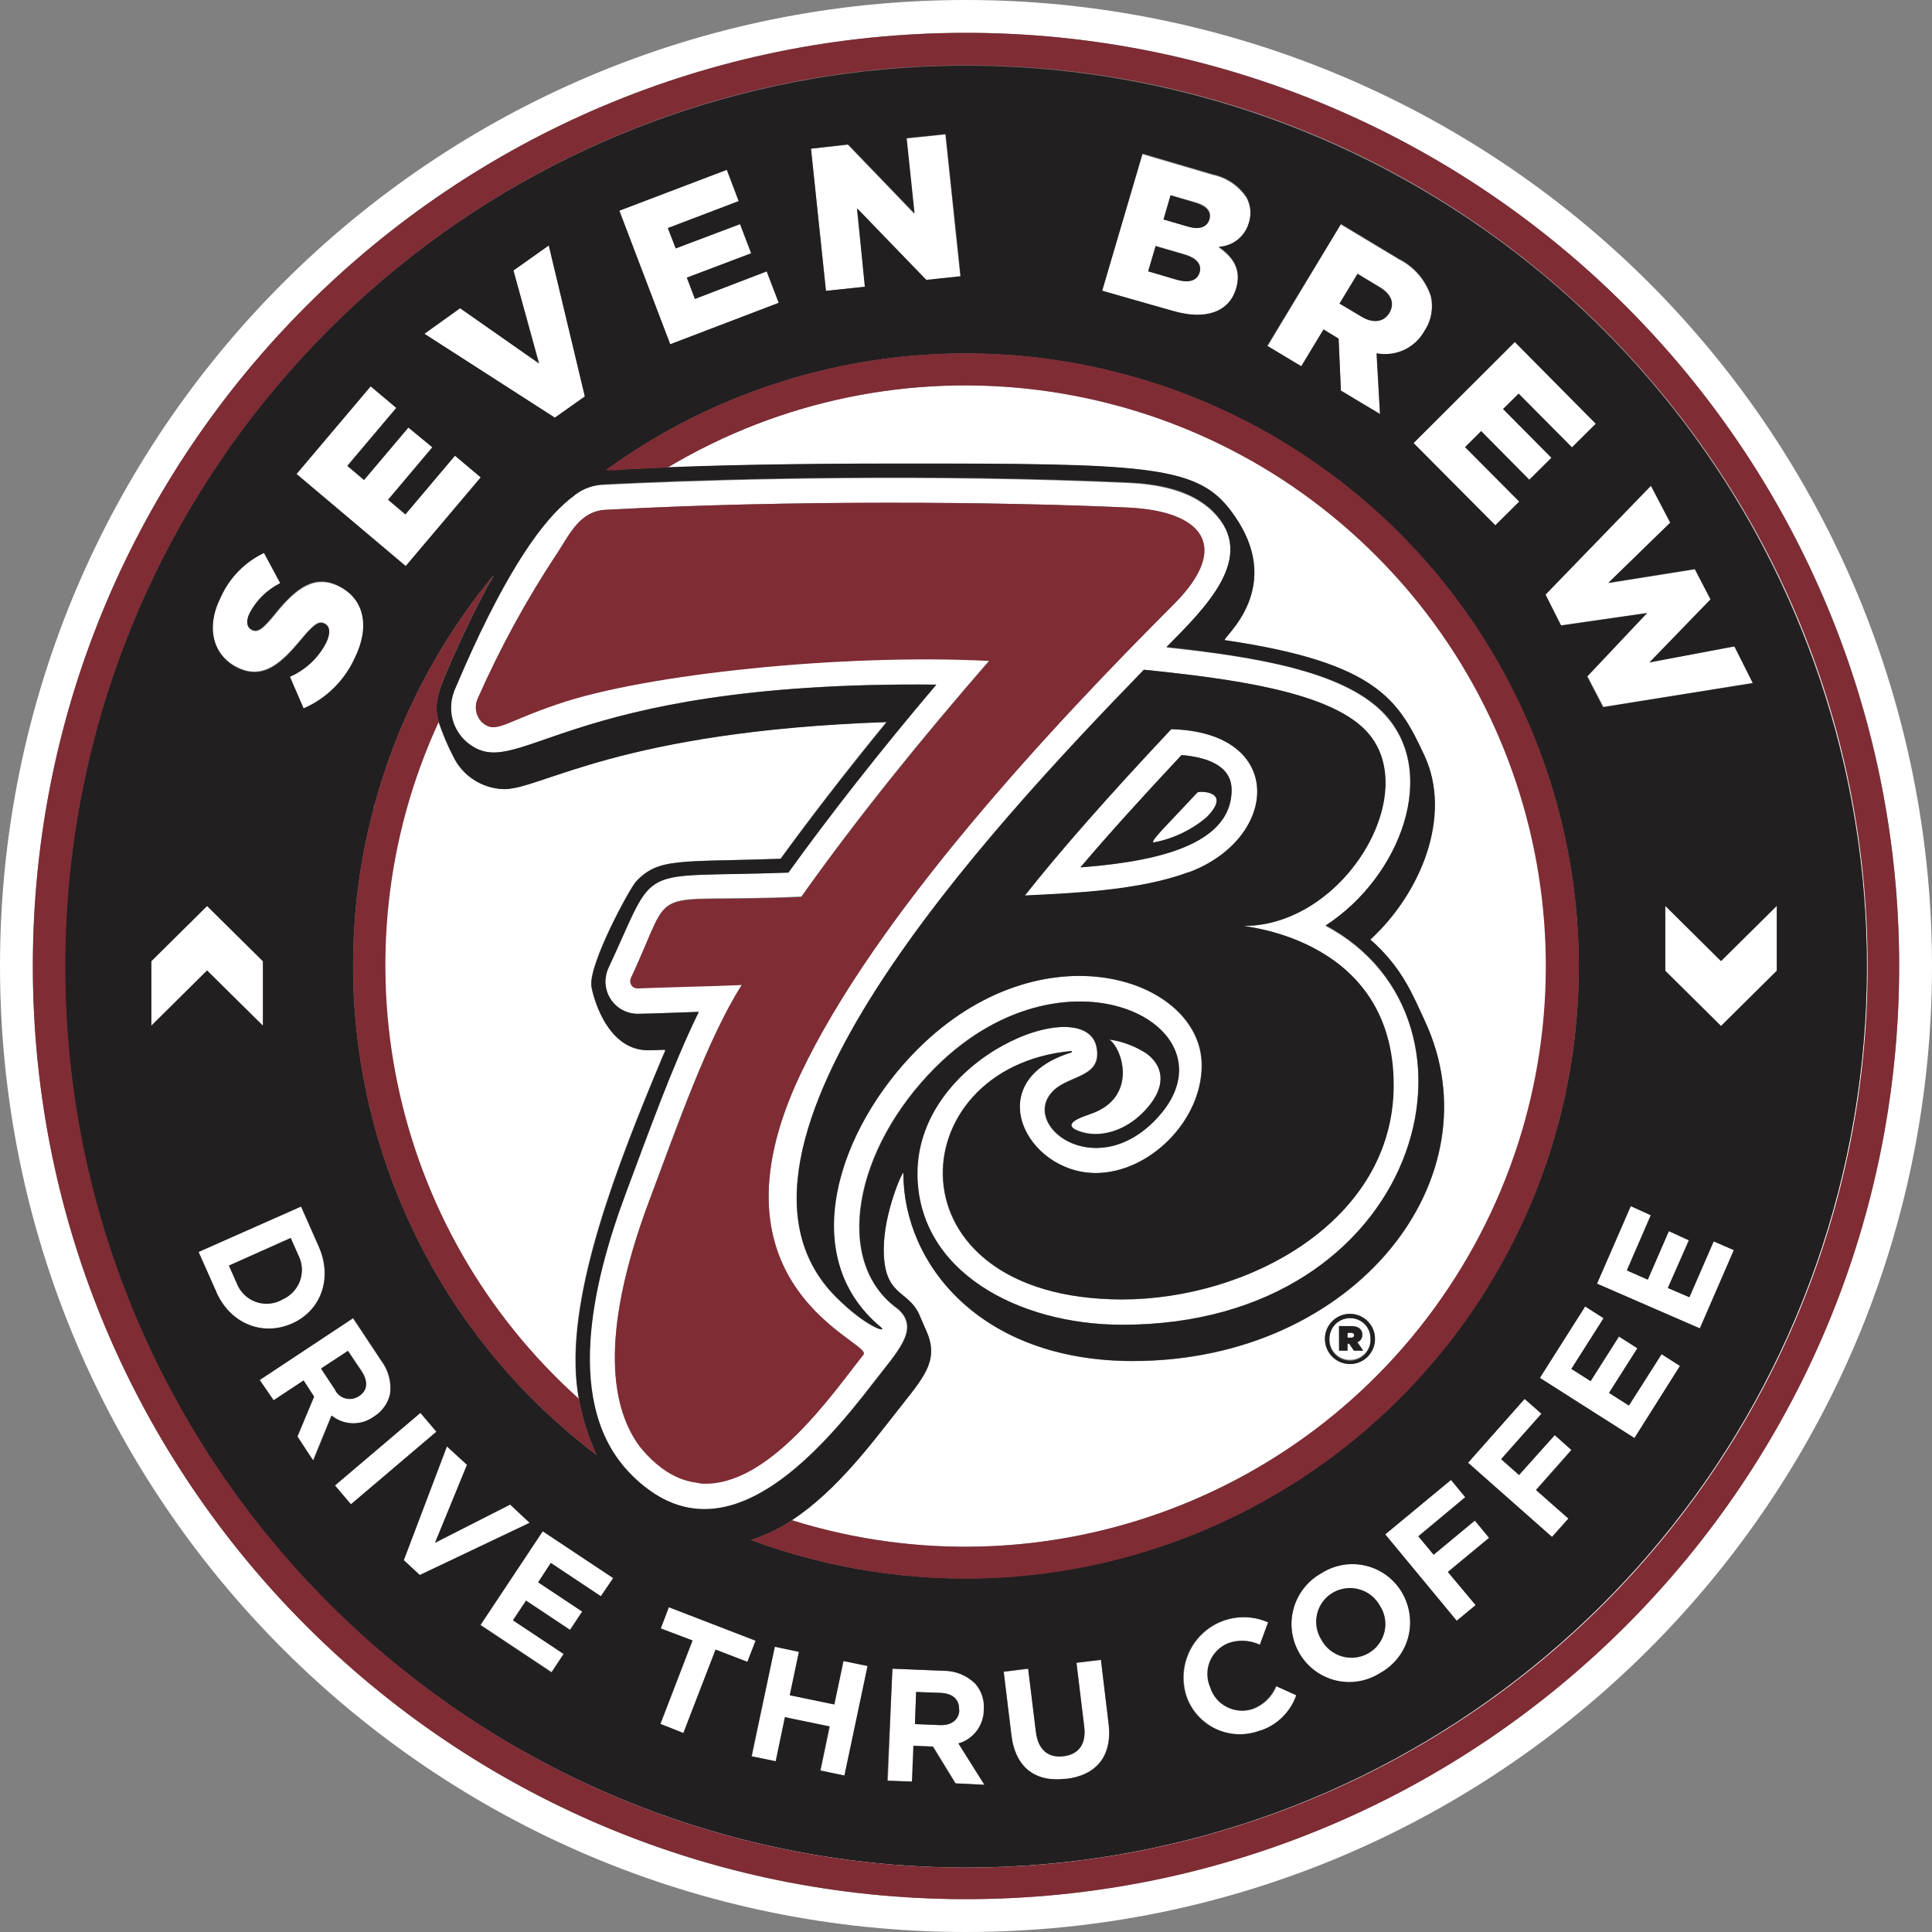 <?xml version="1.0" encoding="UTF-8"?><svg id="Layer_2" xmlns="http://www.w3.org/2000/svg" viewBox="0 0 210 210"><rect x="0" y="0" width="210" height="210" fill="#808080" stroke="none"/><defs><style>.cls-1{fill:#fff;}.cls-2{fill:#221f20;}.cls-3{fill:#7f2c34;}</style></defs><g id="Layer_1-2"><g id="Desktop"><g id="Home_1"><g id="Logo"><polygon id="Path" class="cls-1" points="84.64 32.94 83.33 29.52 75.53 32.49 74.65 30.18 81.63 27.53 80.42 24.36 73.45 27 72.6 24.79 80.3 21.86 79.01 18.45 67.32 22.9 72.85 37.42 84.64 32.94"/><polygon id="Path-2" class="cls-1" points="168.97 155.96 165.12 160.31 163.17 158.59 167.55 153.65 165.72 152.04 159.57 158.98 168.69 167.06 170.47 165.06 166.94 161.93 170.79 157.58 168.97 155.96"/><polygon id="Path-3" class="cls-1" points="160.31 165.24 155.83 168.95 154.18 166.95 159.26 162.74 157.71 160.86 150.56 166.78 158.33 176.17 160.39 174.47 157.38 170.83 161.87 167.12 160.31 165.24"/><path id="Shape" class="cls-1" d="M152.38,173.1c-.85-1.47-2.27-2.53-3.92-2.93-1.65-.4-3.39-.12-4.83.79-1.49.82-2.59,2.21-3.05,3.86s-.22,3.4.64,4.87h0c1.18,1.99,3.33,3.21,5.64,3.18s4.44-1.28,5.58-3.29,1.11-4.49-.06-6.48h0ZM148.77,179.7c-.87.51-1.9.64-2.87.37-.97-.27-1.78-.92-2.26-1.8h0c-.54-.84-.71-1.86-.47-2.83.23-.97.85-1.8,1.71-2.3.87-.5,1.9-.63,2.86-.36.96.27,1.78.92,2.26,1.8h0c.54.84.71,1.86.48,2.82-.23.97-.85,1.8-1.71,2.3h0Z"/><path id="Path-4" class="cls-1" d="M136.27,185.75c-.93.33-1.95.26-2.83-.18-.88-.44-1.54-1.22-1.83-2.16h0c-.39-.9-.4-1.92-.02-2.83s1.11-1.62,2.02-1.97c1.11-.39,2.34-.32,3.4.19l.9-2.44c-2.37-1.06-5.15-.62-7.07,1.12-1.93,1.74-2.65,4.45-1.84,6.92h0c.56,1.57,1.73,2.86,3.25,3.55,1.52.69,3.26.74,4.81.12,1.82-.6,3.26-2,3.91-3.8l-2.2-1c-.46,1.14-1.36,2.03-2.5,2.48Z"/><polygon id="Path-5" class="cls-1" points="183.63 141 181.29 139.98 183.58 134.71 181.39 133.75 179.1 139.03 176.83 138.04 179.43 132.05 177.25 131.1 173.58 139.53 184.76 144.39 188.46 135.88 186.27 134.93 183.63 141"/><path id="Shape-2" class="cls-1" d="M143.86,35.85l1.64,1,.25,5.65,4.25,2.5-.39-6.55c2.08.39,4.18-.59,5.21-2.45h0c.75-1.12.99-2.5.68-3.81-.58-1.74-1.83-3.18-3.47-4l-6.3-3.79-8,13.32,3.7,2.22,2.43-4.09ZM147.54,29.74l2.46,1.47c1.22.73,1.68,1.73,1,2.8h0c-.59,1-1.7,1.13-2.93.38l-2.47-1.39,1.94-3.26Z"/><path id="Path-6" class="cls-1" d="M119.68,180.43l-2.66.32.84,6.93c.24,1.92-.62,3-2.25,3.23-1.63.23-2.73-.7-3-2.67l-.84-6.85-2.66.33.84,6.91c.44,3.56,2.65,5.13,5.9,4.73s5.08-2.44,4.63-6.1l-.8-6.83Z"/><polygon id="Path-7" class="cls-1" points="181 98.46 181 105.52 187.06 111.53 193.12 105.52 193.12 98.46 187.06 104.48 181 98.46"/><polygon id="Path-8" class="cls-1" points="94.03 31.17 93.13 22.69 100.65 30.47 104.38 30.07 102.75 14.62 98.51 15.06 99.37 23.24 92.15 15.74 88.15 16.16 89.79 31.61 94.03 31.17"/><path id="Shape-3" class="cls-1" d="M134.35,31.41h0c.59-2-.26-3.38-1.89-4.51,1.55-.08,2.87-1.15,3.28-2.65h0c.29-.9.2-1.88-.24-2.71-.84-1.3-2.17-2.2-3.68-2.52l-7.65-2.25-4.37,14.83,7.69,2.27c3.56,1.04,6.11.13,6.86-2.46ZM127.24,21.2l2.76.8c1.21.36,1.74,1,1.49,1.83h0c-.26.87-1.11,1.08-2.36.71l-2.6-.76.71-2.58ZM125.62,26.72l3.15.92c1.38.41,1.87,1.13,1.63,1.94h0c-.26.88-1.11,1.16-2.39.78l-3.19-.94.8-2.7Z"/><polygon id="Path-9" class="cls-1" points="162.53 57.1 165.13 54.52 159.24 48.6 160.99 46.86 166.25 52.15 168.66 49.76 163.4 44.46 165.09 42.79 170.89 48.63 173.48 46.06 164.66 37.2 153.64 48.16 162.53 57.1"/><polygon id="Path-10" class="cls-1" points="169.68 67.96 179.06 66.61 172.56 73.5 174.29 76.83 190.57 74.22 188.52 70.26 179.29 72 185.93 65.18 184.22 61.89 174.82 63.39 181.55 56.84 179.45 52.8 167.95 64.63 169.68 67.96"/><polygon id="Path-11" class="cls-1" points="177.07 152.78 174.91 151.41 177.99 146.56 175.98 145.28 172.9 150.13 170.81 148.8 174.31 143.29 172.3 142.01 167.37 149.77 177.65 156.31 182.63 148.48 180.62 147.2 177.07 152.78"/><path id="Path-12" class="cls-1" d="M63.52,154.58c.12.43.26.85.4,1.27-.14-.42-.28-.85-.4-1.27Z"/><path id="Path-13" class="cls-1" d="M64.84,158.14c-.27-.57-.5-1.16-.72-1.74.22.59.45,1.17.72,1.74Z"/><path id="Path-14" class="cls-1" d="M40.63,87.86c0-.11,0-.22.08-.33-.03.11-.06.22-.08.33Z"/><path id="Path-15" class="cls-1" d="M63,152.63c.09.45.2.9.31,1.35-.07-.45-.18-.9-.31-1.35Z"/><path id="Path-16" class="cls-1" d="M53.65,62.58h0c-.59,1.05-1.14,2.1-1.67,3.13.52-1.03,1.07-2.08,1.67-3.13Z"/><rect id="Rectangle" class="cls-1" x="35.82" y="157.21" width="12.19" height="2.68" transform="translate(-92.67 64.83) rotate(-40.34)"/><polygon id="Path-17" class="cls-1" points="55.45 163.56 47.29 167.71 50.76 159.24 48.58 157.23 43.89 169.6 45.63 171.2 57.57 165.51 55.45 163.56"/><polygon id="Path-18" class="cls-1" points="72.7 174.71 71.82 177.02 75.28 178.35 71.78 187.42 74.28 188.39 77.78 179.32 81.24 180.65 82.13 178.35 72.7 174.71"/><polygon id="Path-19" class="cls-1" points="52.22 176.59 59.95 181.73 61.27 179.74 55.76 176.08 57.18 173.95 61.96 177.13 63.28 175.14 58.5 171.96 59.87 169.9 65.31 173.52 66.63 171.53 58.97 166.44 52.22 176.59"/><polygon id="Path-20" class="cls-1" points="90.7 185.25 85.86 184.24 86.84 179.52 84.22 178.97 81.73 190.91 84.36 191.45 85.35 186.66 90.2 187.67 89.2 192.46 91.82 193.01 94.31 181.07 91.69 180.53 90.7 185.25"/><path id="Path-21" class="cls-1" d="M40,90.34c-3.95,17.59-.61,36.02,9.24,51.11-9.85-15.09-13.19-33.52-9.24-51.11h0Z"/><path id="Path-22" class="cls-1" d="M62.92,152.06v.11c-.11-.63-.2-1.25-.26-1.85-1-9.91,4.35-23.56,9.41-35.63.35-.83.55-.54-1.66-.54-4.68,0-6.09-6.38-6.15-7-.25-2.48,4.18-10.61,4.86-11.34,2.46-2.63,4.78-2.09,15.71-2.47,3.12-4.3,7-9.39,11.51-14.87-29.07,1-37.5,7.28-41.58,7.29-2.39-.05-4.55-1.45-5.56-3.62-.61-1.18-1.12-2.41-1.55-3.67h0c-11.61,25.21-5.43,55.05,15.24,73.58h.03Z"/><path id="Shape-4" class="cls-1" d="M107,185.85h0c.07-1.05-.29-2.08-1-2.85-.94-.91-2.2-1.41-3.5-1.38l-5.5-.24-.49,12.18,2.68.1.16-3.89,2.1.08,2.45,4,3.1.15-2.8-4.47c1.66-.45,2.81-1.96,2.8-3.68h0ZM102.16,187.51l-2.71-.11.13-3.49,2.67.1c1.3.06,2.08.68,2,1.83h0c-.04,1.06-.82,1.73-2.12,1.67h.03Z"/><path id="Path-23" class="cls-1" d="M105,7.05c-24.54-.03-48.19,9.18-66.24,25.8C69.18,4.92,113.84-.92,150.42,18.23c36.58,19.15,57.22,59.19,51.6,100.1-5.62,40.91-36.29,73.9-76.68,82.47-40.39,8.58-81.82-9.1-103.58-44.19,24.83,40.14,74.74,56.87,118.75,39.82,44.01-17.05,69.61-63.05,60.91-109.44S152.2,7,105,7.05h0Z"/><path id="Shape-5" class="cls-1" d="M129.21,94.82c9.88-3.7,10.59-15.25-1.9-15.54-6.79,7.22-12.16,13.32-15.91,18.08,5.29-.26,12.45-.53,17.81-2.54ZM128.43,82.07c2.7.23,5.44,1.12,5.44,3.79,0,6.52-9.77,7.89-16.41,8.42,3.02-3.55,6.69-7.64,10.97-12.21Z"/><path id="Shape-6" class="cls-1" d="M40.62,154h0c.88-.54,1.51-1.41,1.75-2.41.19-1.29-.15-2.6-.93-3.65l-3.08-4.64-10.13,6.7,1.48,2.23,3.29-2.18,1.16,1.76-1.81,4.33,1.65,2.61,2-4.89c1.33,1.09,3.23,1.15,4.62.14h0ZM37.85,146.85l1.47,2.15c.72,1.09.67,2.09-.28,2.72h0c-.43.27-.97.35-1.46.2-.49-.15-.9-.5-1.11-.96l-1.5-2.27,2.88-1.84Z"/><polygon id="Path-24" class="cls-1" points="52.24 51.89 49.44 49.53 44.05 55.91 42.17 54.32 46.98 48.62 44.39 46.43 39.57 52.13 37.76 50.6 43.08 44.3 40.29 41.95 32.23 51.5 44.1 61.53 52.24 51.89"/><path id="Path-25" class="cls-1" d="M125.32,91.58c2.14-.4,4.14-1.34,5.8-2.75,2.91-2.91-.81-2.86-1-2.7-3.44,3.74-5.03,5.22-4.8,5.45Z"/><path id="Shape-7" class="cls-1" d="M61.91,54.21l-.41.35-.17.15-.12.11c-2.75,2.53-6.72,8-11.79,20.05-.07.15-.12.3-.17.46h0c-.64,1.87-.1,3.94,1.37,5.26,5.62,4.87,9.76-6.61,51.11-6.18-6.07,7.17-11.46,14-16.08,20.43-17,.63-14.09-1.36-19.55,10.35-.51,1.09-.43,2.36.22,3.38s1.77,1.63,2.97,1.62c1.16,0,6.15-.2,6.62-.21-3,6-5.59,13.48-7.91,19.66-3.67,9.81-6.86,23.22.59,30.65.91.93,1.94,1.74,3.07,2.4h0c8.53,4.86,17.21-4.52,23.18-12.32,2.68-3.49,5.19-5.92,2.74-8.09-7.13-5.08-4.8-17.39,4.05-26.25,14.59-14.58,33.64-4,23.76,5.85-6.6,6.6-14.6.34-10.94-3.32,1.78-1.78,5.36-1.43,4.71-4.74-1.16-6-19.48.92-19.48,13.72,0,10.65,11,16.45,22.27,16.45,32.57,0,41.38-33.13,22.13-43.34,8.11-5.26,12.54-16.86,6.14-23.26-4.44-4.45-13.83-6-23.44-7,4.21-4.27,10-9.84,5.06-14.74-2.43-2.43-6.26-3-9.11-3.14-22.14-1-43.48-.39-52.75,0h0c-2.65.11-4.31.2-4.73.22-1.13.1-2.2.54-3.07,1.27l-.27.21ZM148.31,79.3c6.54,6.54-2.16,21.37-13.14,21.35.3.14,16.28,1.46,16.28,17.31,0,14.79-15.83,23.33-29.56,23.29-25.71-.06-24.2-25.24-5.48-27,.04.01.06.05.06.08s-.02.07-.06.08c-10.06,3.09-4.9,13.1,2.66,13.1,5.8,0,11.53-5.65,11.53-11.71,0-9.46-17.36-15.27-30.91-1.73-8.54,8.55-13.33,22.47-3.94,30.23.68.6-1.63,0-4.88-3.29-16-16,16.74-51,33.44-68.22,9.56.99,19.86,2.36,24,6.5ZM65.83,55.41h.11c19.7-1.07,42.53-.89,56.69-.24,8,.4,11.2,4.15,5.09,10.37-13.54,13.53-32.54,33.94-40.72,51.23-11,23.23,7.9,29.13,6.87,30.42-3.24,4.09-10.3,14.51-17.66,14-.57-.15-3.39,0-6.64-4-3-4-4.6-11.75,1-26.69,3-8.11,6.36-17.65,10.08-23.5-2.82.13-8.89.26-11.31.37-.28.01-.54-.12-.69-.35-.15-.23-.17-.52-.05-.77,5-10.74,1.06-8,18.51-8.81,6-8.48,13-17.14,20.43-25.66-16-.81-37.42,1.44-46.87,4.69-5.93,2-6.75,3.29-8.25,2-.69-.68-.88-1.72-.47-2.6,2.42-5.47,5.29-10.73,8.59-15.72h0c1.46-2.28,2.55-4.59,5.29-4.74Z"/><path id="Path-26" class="cls-1" d="M25.75,72.5h0c2.83,1.42,4.81-.44,7-3.07,1.41-1.68,1.93-2,2.53-1.69h0c.59.3.67,1,.15,2.09-.85,1.64-2.24,2.93-3.93,3.67l1.5,3.5c2.45-1.05,4.42-2.95,5.56-5.36,1.69-3.38,1.12-6.47-1.72-7.89h0c-2.6-1.3-4.62.17-6.9,3-1.41,1.73-1.93,2.07-2.57,1.75h0c-.51-.26-.66-.9-.19-1.84.75-1.39,1.9-2.51,3.31-3.21l-1.8-3.35c-2.08,1-3.74,2.7-4.69,4.8-1.68,3.33-.84,6.31,1.75,7.6Z"/><polygon id="Path-27" class="cls-1" points="63.57 43.09 59.65 26.68 55.81 29.4 58.61 39.48 50.04 33.5 46.13 36.28 60.31 45.4 63.57 43.09"/><polygon id="Path-28" class="cls-1" points="28.57 111.53 28.57 104.48 22.5 98.46 16.44 104.48 16.44 111.53 22.5 105.52 28.57 111.53"/><path id="Path-29" class="cls-1" d="M118.47,121.08c-2.15.71-2.54,1.31-1.27,1.81,2.32.91,5.11,0,7-1.94,3.3-3.3,1.78-5.77,0-6.74-1.12-.65-2.35-1.08-3.63-1.25,1.43.95,3.2,6.39-2.1,8.12Z"/><path id="Path-30" class="cls-1" d="M169.51,121.64c-.12.47-.27.92-.39,1.38.12-.46.27-.91.39-1.38Z"/><path id="Shape-8" class="cls-1" d="M31.71,143.87h0c3.13-1.39,4.46-4.88,2.91-8.38l-1.92-4.34-11.15,4.94,1.93,4.34c1.58,3.5,5.09,4.83,8.23,3.44ZM25.71,139.44l-.83-1.89,6.71-3,.84,1.89c.44.88.49,1.92.14,2.84-.36.92-1.09,1.65-2.01,2.01h0c-.88.45-1.91.51-2.83.16s-1.65-1.08-2.01-2.01h-.01Z"/><path id="Path-31" class="cls-1" d="M81.6,167.38c3.23,1.2,6.55,2.15,9.93,2.84-3.38-.69-6.69-1.63-9.92-2.84h-.01Z"/><path id="Shape-9" class="cls-1" d="M105,0C47.01,0,0,47.01,0,105s47.01,105,105,105,105-47.01,105-105c0-27.85-11.06-54.55-30.75-74.25C159.55,11.06,132.85,0,105,0ZM105,206.43c-56.02,0-101.43-45.41-101.43-101.43S48.98,3.57,105,3.57s101.43,45.41,101.43,101.43c0,26.9-10.69,52.7-29.71,71.72-19.02,19.02-44.82,29.71-71.72,29.71Z"/><path id="Path-32" class="cls-1" d="M163.22,72.64c-8.67-15.6-23.25-27.07-40.45-31.84-17.21-4.76-35.6-2.42-51.07,6.51,15.46-8.92,33.86-11.27,51.07-6.51,17.21,4.76,31.78,16.23,40.45,31.84h0Z"/><path id="Shape-10" class="cls-1" d="M168.12,105c-.01-22.72-12.23-43.69-32-54.9-19.77-11.21-44.03-10.94-63.54.71,5-.2,12.58-.41,25.6-.41,25.74,0,31.71.17,35.39,4.85,6.75,8.57-1,14.26-.42,14.35,16.65,2.44,18.92,6.63,21.68,12.54,3,6.55-.36,14.94-5.88,20,3.47,3,4.63,6.06,5.91,8.81,8,17.07-7.54,37-31.73,37-16.54,0-24.94-10.52-24.94-20.43,0-.41-2.13,4.23-2.13,8.29,0,5.09,2.57,4.35,3.82,7,.23.5.44,1.06.73,1.68,1.47,3.15.08,4.89-2.44,8.07-3.17,3.92-7.17,9.44-12.1,12.68,19.18,6,40.06,2.52,56.26-9.37,16.2-11.89,25.77-30.77,25.79-50.87h0ZM144,145.53c0-1.5,1.22-2.72,2.72-2.72s2.72,1.22,2.72,2.72h0c0,1.5-1.22,2.72-2.72,2.72s-2.72-1.22-2.72-2.72Z"/><path id="Shape-11" class="cls-1" d="M146.74,147.8c.6,0,1.17-.24,1.59-.67.42-.43.65-1,.64-1.6h0c.01-.6-.22-1.17-.64-1.6-.42-.42-.99-.66-1.59-.65-.6,0-1.17.24-1.59.66-.42.42-.65,1-.65,1.6h0c0,.6.22,1.17.65,1.6.42.43,1,.66,1.59.66h0ZM145.56,144.14h1.31c.76,0,1.22.32,1.22.93.02.36-.2.7-.54.82l.63.92h-1l-.51-.75h-.18v.75h-.91l-.02-2.67Z"/><path id="Path-33" class="cls-1" d="M147.19,145.14c0-.37-.49-.23-.72-.26v.52h.37c.22,0,.35-.09.35-.26Z"/><path id="Path-34" class="cls-1" d="M168.61,124.8c-2.01,6.41-4.98,12.48-8.81,18,3.83-5.52,6.8-11.59,8.81-18h0Z"/><path id="Path-35" class="cls-2" d="M30.57,141.31c.92-.36,1.65-1.09,2.01-2.01.36-.92.31-1.95-.14-2.84l-.84-1.89-6.71,3,.83,1.89c.35.92,1.07,1.66,1.99,2.02.92.36,1.95.31,2.83-.13l.03-.04Z"/><path id="Shape-12" class="cls-2" d="M146.74,148.27c.72,0,1.42-.29,1.93-.81s.8-1.21.79-1.93h0c0-1.5-1.22-2.72-2.72-2.72s-2.72,1.22-2.72,2.72h0c0,.72.28,1.42.79,1.94.51.51,1.21.8,1.93.8ZM144.5,145.53c0-.6.23-1.17.65-1.6.42-.42.99-.66,1.59-.66.6,0,1.17.23,1.59.65s.65,1,.64,1.6h0c.06.83-.36,1.63-1.07,2.06-.71.43-1.61.43-2.33,0-.71-.43-1.13-1.23-1.07-2.06h0Z"/><path id="Path-36" class="cls-2" d="M39,151.77h0c1-.63,1-1.63.28-2.72l-1.47-2.22-2.92,1.93,1.5,2.27c.22.48.63.83,1.13.97s1.04.06,1.48-.23h0Z"/><path id="Shape-13" class="cls-2" d="M133.87,85.86c0-2.67-2.74-3.56-5.44-3.79-4.28,4.57-8,8.66-11,12.21,6.67-.53,16.44-1.9,16.44-8.42ZM130.17,86.13c.14-.16,3.86-.21,1,2.7-1.66,1.41-3.66,2.35-5.8,2.75-.28-.23,1.31-1.71,4.8-5.45h0Z"/><path id="Path-37" class="cls-2" d="M104.25,185.84c0-1.15-.73-1.77-2-1.83l-2.67-.1-.13,3.49,2.71.11c1.3.06,2.08-.61,2.12-1.63l-.03-.04Z"/><path id="Path-38" class="cls-2" d="M150,174.55c-.48-.88-1.29-1.53-2.26-1.8-.96-.27-2-.14-2.86.36-.86.5-1.48,1.33-1.71,2.3-.23.97-.06,1.99.47,2.83h0c.48.88,1.3,1.53,2.26,1.8.97.27,2,.14,2.87-.37.86-.5,1.47-1.33,1.71-2.3.23-.97.06-1.99-.48-2.82h0Z"/><path id="Shape-14" class="cls-2" d="M90.91,141c3.25,3.24,5.56,3.89,4.88,3.29-9.39-7.76-4.6-21.68,3.94-30.23,13.55-13.54,30.91-7.73,30.91,1.73,0,6.06-5.73,11.71-11.53,11.71-7.56,0-12.72-10-2.66-13.1.04-.01.06-.05.06-.08s-.02-.07-.06-.08c-18.72,1.75-20.23,26.93,5.48,27,13.73,0,29.56-8.5,29.56-23.29,0-15.85-16-17.17-16.28-17.31,11,0,19.68-14.81,13.14-21.35-4.14-4.14-14.44-5.51-24-6.49-16.7,17.21-49.49,52.21-33.44,68.21ZM129.21,94.79c-5.36,2-12.52,2.28-17.81,2.54,3.75-4.76,9.12-10.86,15.91-18.08,12.49.32,11.78,11.87,1.9,15.57v-.03Z"/><path id="Shape-15" class="cls-2" d="M105,203c44.61,0,83.57-30.16,94.77-73.34,11.2-43.18-8.19-88.47-47.17-110.16C113.63-2.19,64.92,5.19,34.13,37.47,3.33,69.74-1.76,118.75,21.74,156.66c17.87,28.81,49.36,46.33,83.26,46.34ZM36.41,161.46l9.29-7.89,1.74,2.05-9.29,7.89-1.74-2.05ZM53.65,62.58c-.6,1.05-1.15,2.1-1.68,3.13-1.37,2.69-2.5,5.21-3.27,7-1.23,2.82-1.52,4.08-1,5.78h0c.43,1.26.94,2.49,1.55,3.67,1.01,2.17,3.17,3.57,5.56,3.62,4.08,0,12.51-6.28,41.58-7.29-4.5,5.51-8.39,10.56-11.53,14.86-10.93.38-13.25-.16-15.71,2.47-.68.73-5.11,8.86-4.86,11.34.06.61,1.47,7,6.15,7,2.21,0,2-.29,1.66.54-5.06,12.07-10.37,25.72-9.41,35.63.06.6.15,1.22.26,1.85,0,.15.06.3.09.46.09.45.2.9.31,1.35.06.2.11.4.17.6.12.42.26.85.4,1.27.07.18.13.36.2.55.22.58.45,1.17.72,1.74h0c-20.86-15.78-30.57-42.29-24.84-67.81.19-.84.4-1.66.62-2.48,0-.11,0-.22.08-.33,2.47-9.16,6.89-17.69,12.94-25h0v.05ZM43.89,169.58l4.69-12.37,2.18,2-3.47,8.47,8.16-4.15,2.12,2-11.94,5.67-1.74-1.62ZM65.31,173.5l-5.44-3.62-1.37,2.12,4.79,3.18-1.33,2-4.78-3.18-1.42,2.13,5.51,3.66-1.32,2-7.73-5.14,6.78-10.21,7.66,5.09-1.35,1.97ZM77.78,179.3l-3.5,9.07-2.5-1,3.49-9.07-3.45-1.3.88-2.31,9.43,3.64-.89,2.3-3.46-1.33ZM91.78,192.99l-2.62-.55,1-4.79-4.85-1-1,4.79-2.63-.54,2.54-11.9,2.62.55-1,4.72,4.84,1,1-4.72,2.62.54-2.52,11.9ZM103.83,193.84l-2.45-4-2.1-.08-.16,3.89-2.68-.1.56-12.17,5.57.22c1.28,0,2.52.5,3.43,1.4.68.78,1.01,1.8.93,2.83h0c0,1.7-1.12,3.2-2.76,3.67l2.83,4.5-3.17-.16ZM115.83,193.34c-3.25.4-5.46-1.17-5.9-4.73l-.84-6.91,2.66-.33.84,6.85c.24,2,1.34,2.86,3,2.67,1.66-.19,2.49-1.31,2.25-3.23l-.84-6.93,2.66-.32.83,6.83c.51,3.68-1.37,5.76-4.61,6.12l-.05-.02ZM137.01,188.08c-1.55.61-3.29.57-4.81-.12-1.52-.69-2.69-1.97-3.25-3.55h0c-.82-2.46-.11-5.18,1.81-6.93,1.92-1.75,4.69-2.19,7.07-1.14l-.9,2.44c-1.06-.51-2.29-.58-3.4-.19-.91.36-1.64,1.07-2.02,1.97s-.37,1.93.02,2.83h0c.29.94.95,1.72,1.83,2.16.88.44,1.9.51,2.83.18,1.13-.44,2.04-1.33,2.5-2.46l2.2,1c-.63,1.79-2.04,3.2-3.83,3.83l-.05-.02ZM150,181.85c-1.43.91-3.18,1.2-4.83.8s-3.07-1.46-3.92-2.93h0c-.86-1.47-1.09-3.23-.64-4.87s1.55-3.03,3.05-3.86c1.44-.91,3.18-1.2,4.83-.79,1.65.4,3.07,1.46,3.92,2.93h0c.86,1.47,1.09,3.23.64,4.87-.45,1.64-1.55,3.03-3.05,3.85h0ZM160.4,174.47l-2.06,1.7-7.77-9.39,7.15-5.92,1.55,1.88-5.1,4.26,1.66,2,4.48-3.71,1.55,1.88-4.48,3.71,3.02,3.59ZM170.48,165.06l-1.78,2-9.13-8.06,6.15-6.94,1.83,1.61-4.38,4.94,1.94,1.72,3.89-4.33,1.82,1.62-3.85,4.35,3.51,3.09ZM177.66,156.31l-10.28-6.54,4.92-7.77,2,1.28-3.5,5.51,2.09,1.33,3.08-4.85,2,1.28-3.08,4.85,2.16,1.37,3.55-5.58,2,1.28-4.94,7.84ZM184.77,144.39l-11.18-4.86,3.67-8.43,2.18,1-2.6,6,2.27,1,2.29-5.27,2.19,1-2.3,5.17,2.34,1,2.64-6.07,2.19.95-3.69,8.51ZM193.13,105.52l-6.06,6-6.06-6v-7.06l6.06,6,6.06-6v7.06ZM179.45,52.8l2.1,4-6.73,6.55,9.4-1.5,1.71,3.29-6.64,6.86,9.23-1.74,2,4-16.28,2.61-1.73-3.33,6.5-6.89-9.33,1.35-1.68-3.37,11.45-11.83ZM173.45,46.06l-2.59,2.57-5.8-5.84-1.69,1.67,5.26,5.3-2.41,2.39-5.22-5.29-1.75,1.74,5.89,5.92-2.6,2.58-8.89-8.94,11-11,8.8,8.9ZM145.76,24.34l6.3,3.79c1.64.82,2.89,2.26,3.47,4,.31,1.31.07,2.69-.68,3.81h0c-1.02,1.86-3.12,2.85-5.21,2.46l.36,6.6-4.25-2.55-.25-5.65-1.64-1-2.42,4-3.7-2.22,8.02-13.24ZM124.19,16.69l7.65,2.25c1.51.32,2.84,1.22,3.68,2.52.44.83.53,1.81.24,2.71h0c-.41,1.5-1.73,2.57-3.28,2.65,1.63,1.13,2.48,2.49,1.89,4.51h0c-.75,2.56-3.3,3.5-6.86,2.46l-7.71-2.19,4.39-14.91ZM92.19,15.69l7.22,7.5-.86-8.18,4.24-.44,1.63,15.45-3.73.4-7.52-7.78.83,8.53-4.23.45-1.62-15.46,4.04-.47ZM79,18.46l1.29,3.4-7.7,2.93.86,2.21,7-2.64,1.21,3.17-7,2.65.88,2.31,7.8-3,1.31,3.42-11.8,4.51-5.53-14.52,11.68-4.44ZM65.83,51.12c1.89-1.37,3.85-2.64,5.87-3.81,23.24-13.38,52.23-11.53,73.58,4.7,21.35,16.22,30.9,43.66,24.23,69.63-.12.47-.27.92-.39,1.38-.12.46-.33,1.2-.51,1.78-5.49,17.47-17.92,31.91-34.36,39.96-16.45,8.05-35.47,9-52.64,2.62h0c1.58-.49,3.09-1.21,4.46-2.14h0c5-3.25,9-8.76,12.1-12.7,2.52-3.18,3.91-4.92,2.44-8.07-.29-.62-.5-1.18-.73-1.68-1.25-2.62-3.82-1.88-3.82-7,0-4.06,2.13-8.7,2.13-8.29,0,9.91,8.4,20.43,24.94,20.43,24.19,0,39.69-19.93,31.73-37-1.28-2.75-2.44-5.76-5.91-8.81,5.52-5.07,8.93-13.46,5.88-20-2.76-5.91-5-10.1-21.68-12.54-.58-.09,7.17-5.78.42-14.35-3.68-4.68-9.65-4.85-35.39-4.85-13,0-20.62.21-25.6.41h0c-2.41.1-4.2.2-5.71.27h-1l-.04.06ZM70,52.44h0c9.27-.38,30.61-1,52.75,0,2.85.13,6.68.71,9.11,3.14,4.9,4.9-.85,10.47-5.06,14.74,9.61,1.06,19,2.6,23.44,7,6.4,6.4,2,18-6.14,23.26,19.25,10.27,10.44,43.42-22.1,43.42-11.29,0-22.27-5.8-22.27-16.45,0-12.8,18.32-19.76,19.48-13.72.65,3.31-2.93,3-4.71,4.74-3.66,3.66,4.34,9.92,10.94,3.32,9.88-9.88-9.17-20.43-23.76-5.85-8.85,8.86-11.18,21.17-4.05,26.25,2.45,2.17-.06,4.6-2.74,8.09-6,7.8-14.65,17.18-23.18,12.32h0c-1.13-.66-2.16-1.47-3.07-2.4-7.45-7.43-4.26-20.84-.59-30.65,2.32-6.18,5-13.71,7.91-19.66-.47,0-5.46.21-6.62.21-1.2,0-2.32-.61-2.97-1.62-.65-1.01-.73-2.29-.22-3.38,5.46-11.71,2.6-9.72,19.55-10.35,4.62-6.4,10-13.26,16.08-20.43-41.35-.43-45.49,11-51.11,6.18-1.47-1.32-2.01-3.39-1.37-5.26h0c.05-.16.1-.31.17-.46,5.07-12,9-17.52,11.79-20.05l.12-.11.17-.15.41-.35.27-.2c.87-.76,1.95-1.23,3.09-1.35.37-.03,2.03-.12,4.68-.23ZM120.55,113c1.28.17,2.51.6,3.63,1.25,1.81,1,3.33,3.44,0,6.74-1.9,1.89-4.69,2.85-7,1.94-1.27-.5-.88-1.1,1.27-1.81,5.32-1.77,3.55-7.21,2.1-8.12ZM50,33.5l8.57,6-2.76-10.1,3.84-2.72,3.92,16.41-3.26,2.31-14.18-9.12,3.87-2.78ZM40.29,42l2.79,2.35-5.32,6.3,1.81,1.53,4.82-5.7,2.61,2.14-4.81,5.7,1.88,1.59,5.39-6.38,2.8,2.36-8.16,9.64-11.87-10,8.06-9.53ZM24,64.9c.95-2.11,2.61-3.81,4.7-4.8l1.76,3.28c-1.41.7-2.56,1.82-3.31,3.21-.47.94-.32,1.58.19,1.84h0c.64.32,1.16,0,2.57-1.75,2.28-2.83,4.3-4.3,6.9-3h0c2.84,1.42,3.41,4.51,1.72,7.89-1.12,2.43-3.08,4.36-5.53,5.43l-1.49-3.43c1.69-.74,3.08-2.03,3.93-3.67.52-1.05.44-1.79-.15-2.09h0c-.6-.3-1.12,0-2.53,1.69-2.16,2.63-4.14,4.49-7,3.07h0c-2.6-1.36-3.44-4.34-1.76-7.67ZM16.45,104.48l6.06-6,6.07,6v7l-6.07-6-6.06,6v-7ZM23.52,140.42l-1.93-4.34,11.15-4.94,1.92,4.34c1.55,3.5.22,7-2.91,8.38h0c-3.18,1.4-6.69.07-8.24-3.44h.01ZM32.32,156.14l1.81-4.33-1.13-1.76-3.25,2.15-1.52-2.2,10.16-6.73,3.08,4.64c.78,1.05,1.12,2.36.93,3.65-.24,1-.87,1.87-1.75,2.41h0c-1.38,1.01-3.26.97-4.59-.1l-2,4.89-1.74-2.62Z"/><path id="Path-39" class="cls-2" d="M131.43,23.87h0c.25-.84-.28-1.47-1.49-1.83l-2.71-.8-.77,2.62,2.6.76c1.26.38,2.11.12,2.37-.75Z"/><path id="Path-40" class="cls-2" d="M151,34.05h0c.64-1.07.18-2.07-1-2.8l-2.43-1.47-1.97,3.22,2.46,1.47c1.23.71,2.34.53,2.94-.42Z"/><path id="Path-41" class="cls-2" d="M130.39,29.62h0c.24-.81-.25-1.53-1.63-1.94l-3.15-.92-.81,2.74,3.19.94c1.29.34,2.14.06,2.4-.82Z"/><path id="Shape-16" class="cls-2" d="M146.47,146.06h.18l.51.75h1l-.63-.92c.34-.12.56-.46.54-.82,0-.61-.46-.93-1.22-.93h-1.31v2.67h.91l.02-.75ZM146.47,144.88c.23,0,.72-.11.72.26,0,.17-.13.26-.35.26h-.37v-.52Z"/><path id="Path-42" class="cls-3" d="M60.52,60.21c-3.3,4.99-6.17,10.25-8.59,15.72-.41.88-.22,1.92.47,2.6,1.5,1.3,2.32,0,8.25-2,9.45-3.25,30.92-5.5,46.87-4.69-7.39,8.53-14.38,17.16-20.43,25.67-17.45.78-13.51-1.93-18.51,8.81-.12.25-.1.54.05.77.15.23.41.36.69.35,2.42-.11,8.49-.24,11.31-.37-3.72,5.85-7,15.39-10.08,23.5-5.58,14.94-4,22.68-1,26.69,3.25,4,6.07,3.8,6.64,4,7.36.49,14.42-9.93,17.66-14,1.05-1.36-17.85-7.26-6.85-30.49,8.19-17.29,27.19-37.7,40.73-51.23,6.11-6.22,2.91-10-5.09-10.37-14.16-.65-37-.83-56.69.24h-.11c-2.74.15-3.82,2.46-5.3,4.8h-.02Z"/><path id="Shape-17" class="cls-3" d="M105,3.57C48.98,3.57,3.57,48.98,3.57,105s45.41,101.43,101.43,101.43,101.43-45.41,101.43-101.43c0-26.9-10.68-52.7-29.71-71.72C157.7,14.25,131.9,3.57,105,3.57ZM105,203c-54.08-.03-97.91-43.88-97.9-97.97,0-54.08,43.85-97.92,97.93-97.93,54.08,0,97.94,43.82,97.97,97.9.03,26-10.29,50.94-28.67,69.33-18.38,18.38-43.33,28.7-69.33,28.67Z"/><path id="Path-43" class="cls-3" d="M40.71,87.53c0,.11-.06.22-.08.33-.22.82-.43,1.64-.62,2.48-5.74,25.51,3.97,52.03,24.83,67.8h0c-.27-.57-.5-1.15-.72-1.74-.07-.19-.13-.37-.2-.55-.14-.42-.28-.84-.4-1.27-.06-.2-.11-.4-.17-.6-.11-.45-.22-.9-.31-1.35,0-.16-.07-.31-.09-.46v-.11c-20.68-18.52-26.87-48.36-15.27-73.58h0c-.5-1.7-.21-3,1-5.78.77-1.78,1.9-4.3,3.27-7,.53-1,1.08-2.08,1.67-3.13h0c-6.04,7.3-10.44,15.81-12.91,24.96Z"/><path id="Path-44" class="cls-3" d="M72.58,50.81h0c24.91-14.86,56.73-10.83,77.15,9.76,20.42,20.59,24.17,52.45,9.1,77.23-15.07,24.78-45.09,36.1-72.76,27.44h0c-1.37.93-2.88,1.65-4.46,2.14h0c3.23,1.21,6.54,2.15,9.92,2.84,33.54,6.89,66.86-12.74,77.08-45.42.18-.58.34-1.18.51-1.78.17-.6.27-.91.39-1.38,7-27.21-3.82-55.9-27.05-71.7s-53.89-15.33-76.63,1.18h1c1.55-.12,3.34-.21,5.75-.31Z"/></g></g></g></g></svg>
